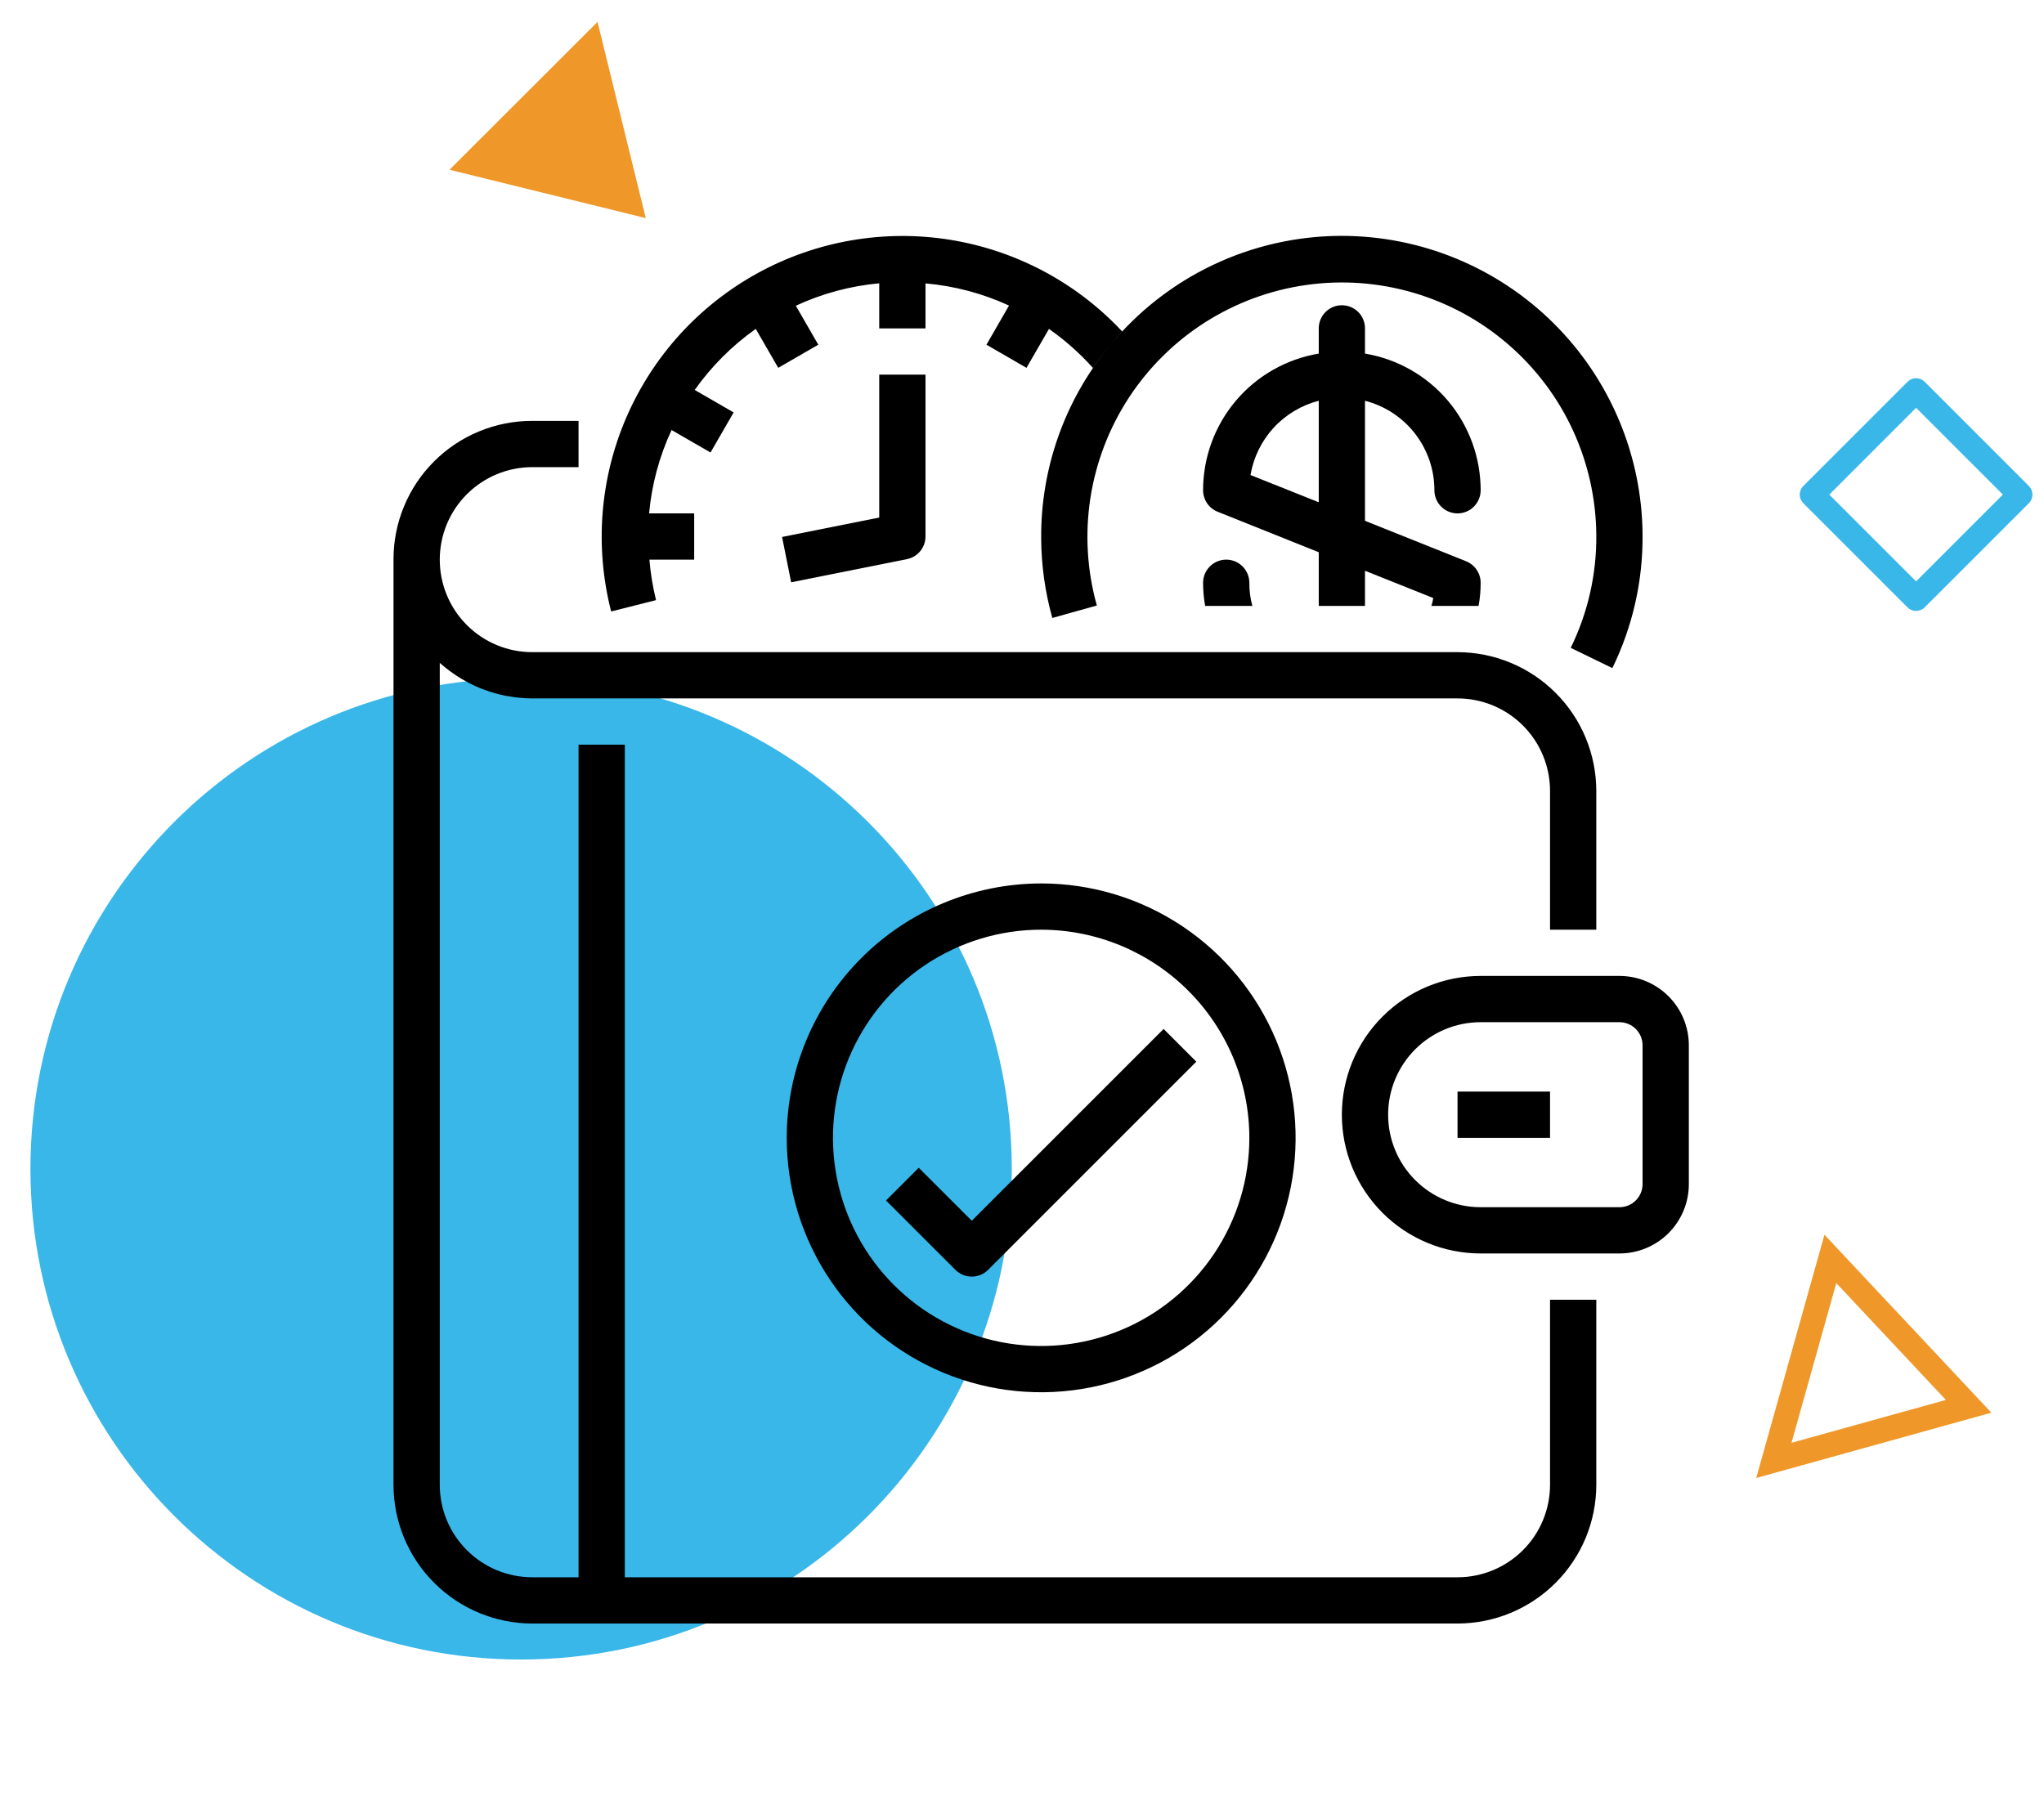 <svg width="66" height="58" viewBox="0 0 66 58" fill="none" xmlns="http://www.w3.org/2000/svg">
<path d="M32.67 37.749C32.67 46.501 25.578 53.593 16.826 53.593C8.079 53.593 0.983 46.501 0.983 37.749C0.983 28.997 8.079 21.906 16.826 21.906C25.578 21.906 32.67 29.002 32.67 37.749Z" fill="#39B7E9"/>
<path d="M21.183 19.381C21.077 18.951 21.006 18.514 20.969 18.074H22.415V16.58H20.959C21.044 15.647 21.29 14.736 21.685 13.887L22.942 14.613L23.689 13.319L22.432 12.593C22.973 11.829 23.639 11.162 24.403 10.621L25.129 11.879L26.423 11.132L25.697 9.874C26.546 9.479 27.457 9.234 28.39 9.149V10.605H29.884V9.152C30.817 9.234 31.73 9.476 32.581 9.868L31.852 11.132L33.145 11.879L33.871 10.622C34.39 10.987 34.867 11.409 35.29 11.882C35.448 11.649 35.617 11.425 35.794 11.21C34.372 12.953 33.603 15.137 33.619 17.387C33.624 18.255 33.745 19.12 33.979 19.957L35.417 19.554C35.101 18.427 35.03 17.245 35.208 16.087C35.387 14.93 35.81 13.825 36.45 12.844C37.091 11.864 37.933 11.032 38.921 10.404C39.91 9.776 41.02 9.367 42.18 9.203C43.339 9.039 44.52 9.125 45.643 9.455C46.767 9.785 47.807 10.351 48.693 11.116C49.58 11.88 50.293 12.825 50.785 13.888C51.276 14.95 51.535 16.106 51.544 17.277C51.556 18.539 51.273 19.787 50.718 20.922L52.062 21.576C52.718 20.235 53.051 18.759 53.038 17.267C53.019 14.703 51.988 12.251 50.169 10.443C48.351 8.636 45.892 7.62 43.328 7.617H43.269C41.844 7.626 40.438 7.949 39.151 8.563C37.865 9.177 36.73 10.068 35.827 11.171C35.959 11.011 36.092 10.852 36.233 10.702C34.76 9.126 32.805 8.085 30.675 7.743C28.545 7.402 26.362 7.78 24.471 8.817C22.579 9.854 21.087 11.491 20.229 13.47C19.371 15.449 19.197 17.657 19.734 19.747L21.183 19.381Z" fill="black"/>
<path d="M28.39 16.714L25.253 17.341L25.546 18.805L29.28 18.058C29.45 18.025 29.603 17.934 29.713 17.801C29.823 17.667 29.884 17.5 29.884 17.326V12.098H28.39V16.714Z" fill="black"/>
<path d="M39.594 18.073C39.396 18.073 39.206 18.152 39.066 18.292C38.926 18.432 38.847 18.622 38.847 18.82C38.847 19.071 38.869 19.321 38.914 19.567H40.438C40.371 19.324 40.339 19.073 40.341 18.82C40.341 18.622 40.262 18.432 40.122 18.292C39.982 18.152 39.792 18.073 39.594 18.073Z" fill="black"/>
<path d="M46.316 15.833C46.316 16.031 46.395 16.221 46.535 16.361C46.675 16.501 46.865 16.58 47.063 16.58C47.261 16.58 47.451 16.501 47.591 16.361C47.731 16.221 47.81 16.031 47.81 15.833C47.81 14.774 47.435 13.75 46.752 12.941C46.068 12.133 45.12 11.594 44.075 11.419V10.605C44.075 10.406 43.997 10.216 43.857 10.076C43.717 9.936 43.527 9.858 43.328 9.858C43.13 9.858 42.941 9.936 42.8 10.076C42.66 10.216 42.582 10.406 42.582 10.605V11.419C41.538 11.594 40.589 12.133 39.906 12.941C39.222 13.75 38.847 14.774 38.847 15.833C38.847 15.982 38.892 16.129 38.976 16.252C39.06 16.376 39.179 16.472 39.318 16.527L42.582 17.834V19.567H44.075V18.432L46.279 19.313C46.266 19.399 46.246 19.485 46.219 19.567H47.743C47.788 19.321 47.81 19.071 47.81 18.82C47.81 18.671 47.765 18.525 47.681 18.401C47.597 18.277 47.478 18.181 47.339 18.126L44.075 16.819V12.942C44.717 13.107 45.285 13.48 45.691 14.004C46.097 14.527 46.317 15.171 46.316 15.833ZM40.378 15.34C40.475 14.77 40.734 14.241 41.125 13.815C41.516 13.39 42.022 13.087 42.582 12.942V16.221L40.378 15.34Z" fill="black"/>
<path d="M50.05 47.95C50.05 48.742 49.736 49.502 49.175 50.062C48.615 50.622 47.855 50.937 47.063 50.937H20.175V24.049H18.681V50.937H17.187C16.395 50.937 15.635 50.622 15.075 50.062C14.514 49.502 14.2 48.742 14.2 47.95V21.411C14.212 21.422 14.227 21.43 14.24 21.442C14.415 21.595 14.602 21.734 14.799 21.859L14.893 21.917C15.096 22.038 15.307 22.144 15.526 22.233L15.619 22.267C15.849 22.354 16.086 22.423 16.327 22.471L16.395 22.48C16.657 22.529 16.922 22.554 17.187 22.555H47.063C47.855 22.555 48.615 22.87 49.175 23.43C49.736 23.991 50.05 24.75 50.05 25.543V30.024H51.544V25.543C51.543 24.355 51.071 23.215 50.23 22.375C49.39 21.535 48.251 21.063 47.063 21.061H17.187C16.395 21.061 15.635 20.747 15.075 20.186C14.514 19.626 14.2 18.866 14.2 18.074C14.2 17.281 14.514 16.521 15.075 15.961C15.635 15.401 16.395 15.086 17.187 15.086H18.681V13.592H17.187C16.598 13.591 16.015 13.706 15.47 13.931C14.926 14.155 14.431 14.485 14.015 14.902C13.598 15.318 13.268 15.813 13.044 16.357C12.819 16.901 12.704 17.485 12.706 18.074V47.95C12.707 49.138 13.179 50.277 14.02 51.117C14.86 51.957 15.999 52.43 17.187 52.431H47.063C48.251 52.43 49.39 51.957 50.23 51.117C51.071 50.277 51.543 49.138 51.544 47.95V41.974H50.05V47.95Z" fill="black"/>
<path d="M52.291 31.517H47.81C46.621 31.517 45.481 31.989 44.641 32.83C43.8 33.67 43.328 34.81 43.328 35.999C43.328 37.187 43.8 38.327 44.641 39.168C45.481 40.008 46.621 40.48 47.81 40.48H52.291C52.885 40.48 53.455 40.244 53.876 39.824C54.296 39.404 54.532 38.834 54.532 38.239V33.758C54.532 33.164 54.296 32.594 53.876 32.174C53.455 31.753 52.885 31.517 52.291 31.517ZM53.038 38.239C53.038 38.438 52.959 38.627 52.819 38.768C52.679 38.908 52.489 38.986 52.291 38.986H47.81C47.017 38.986 46.258 38.672 45.697 38.111C45.137 37.551 44.822 36.791 44.822 35.999C44.822 35.206 45.137 34.447 45.697 33.886C46.258 33.326 47.017 33.011 47.81 33.011H52.291C52.489 33.011 52.679 33.09 52.819 33.23C52.959 33.37 53.038 33.56 53.038 33.758V38.239Z" fill="black"/>
<path d="M50.05 35.252H47.063V36.746H50.05V35.252Z" fill="black"/>
<path d="M25.403 36.746C25.403 38.371 25.885 39.96 26.788 41.311C27.69 42.662 28.973 43.715 30.475 44.337C31.976 44.959 33.628 45.121 35.221 44.804C36.815 44.487 38.279 43.705 39.428 42.556C40.577 41.407 41.36 39.943 41.677 38.349C41.994 36.755 41.831 35.103 41.209 33.602C40.587 32.101 39.534 30.818 38.183 29.915C36.832 29.012 35.244 28.53 33.619 28.53C31.441 28.533 29.352 29.399 27.812 30.94C26.272 32.48 25.405 34.568 25.403 36.746ZM40.341 36.746C40.341 38.076 39.947 39.376 39.208 40.481C38.469 41.586 37.419 42.448 36.191 42.957C34.963 43.465 33.611 43.599 32.307 43.339C31.003 43.08 29.806 42.44 28.866 41.5C27.925 40.559 27.285 39.362 27.026 38.058C26.766 36.754 26.899 35.402 27.408 34.174C27.917 32.946 28.779 31.896 29.884 31.157C30.989 30.419 32.289 30.024 33.619 30.024C35.401 30.026 37.109 30.735 38.37 31.995C39.63 33.255 40.339 34.964 40.341 36.746Z" fill="black"/>
<path d="M29.665 37.712L28.609 38.768L30.85 41.009C30.99 41.149 31.18 41.227 31.378 41.227C31.576 41.227 31.766 41.149 31.906 41.009L38.628 34.286L37.572 33.23L31.378 39.424L29.665 37.712Z" fill="black"/>
<path d="M20.852 7.044L14.514 5.482L19.294 0.707L20.852 7.044Z" fill="#EF9829"/>
<path d="M65.231 15.973L61.87 12.611L58.509 15.973L61.87 19.334L65.231 15.973Z" stroke="#39B7E9" stroke-width="0.79" stroke-miterlimit="10" stroke-linejoin="round"/>
<path d="M63.566 45.416L57.277 47.163L59.102 40.656L63.566 45.416Z" stroke="#EF9829" stroke-width="0.79" stroke-miterlimit="10"/>
</svg>
